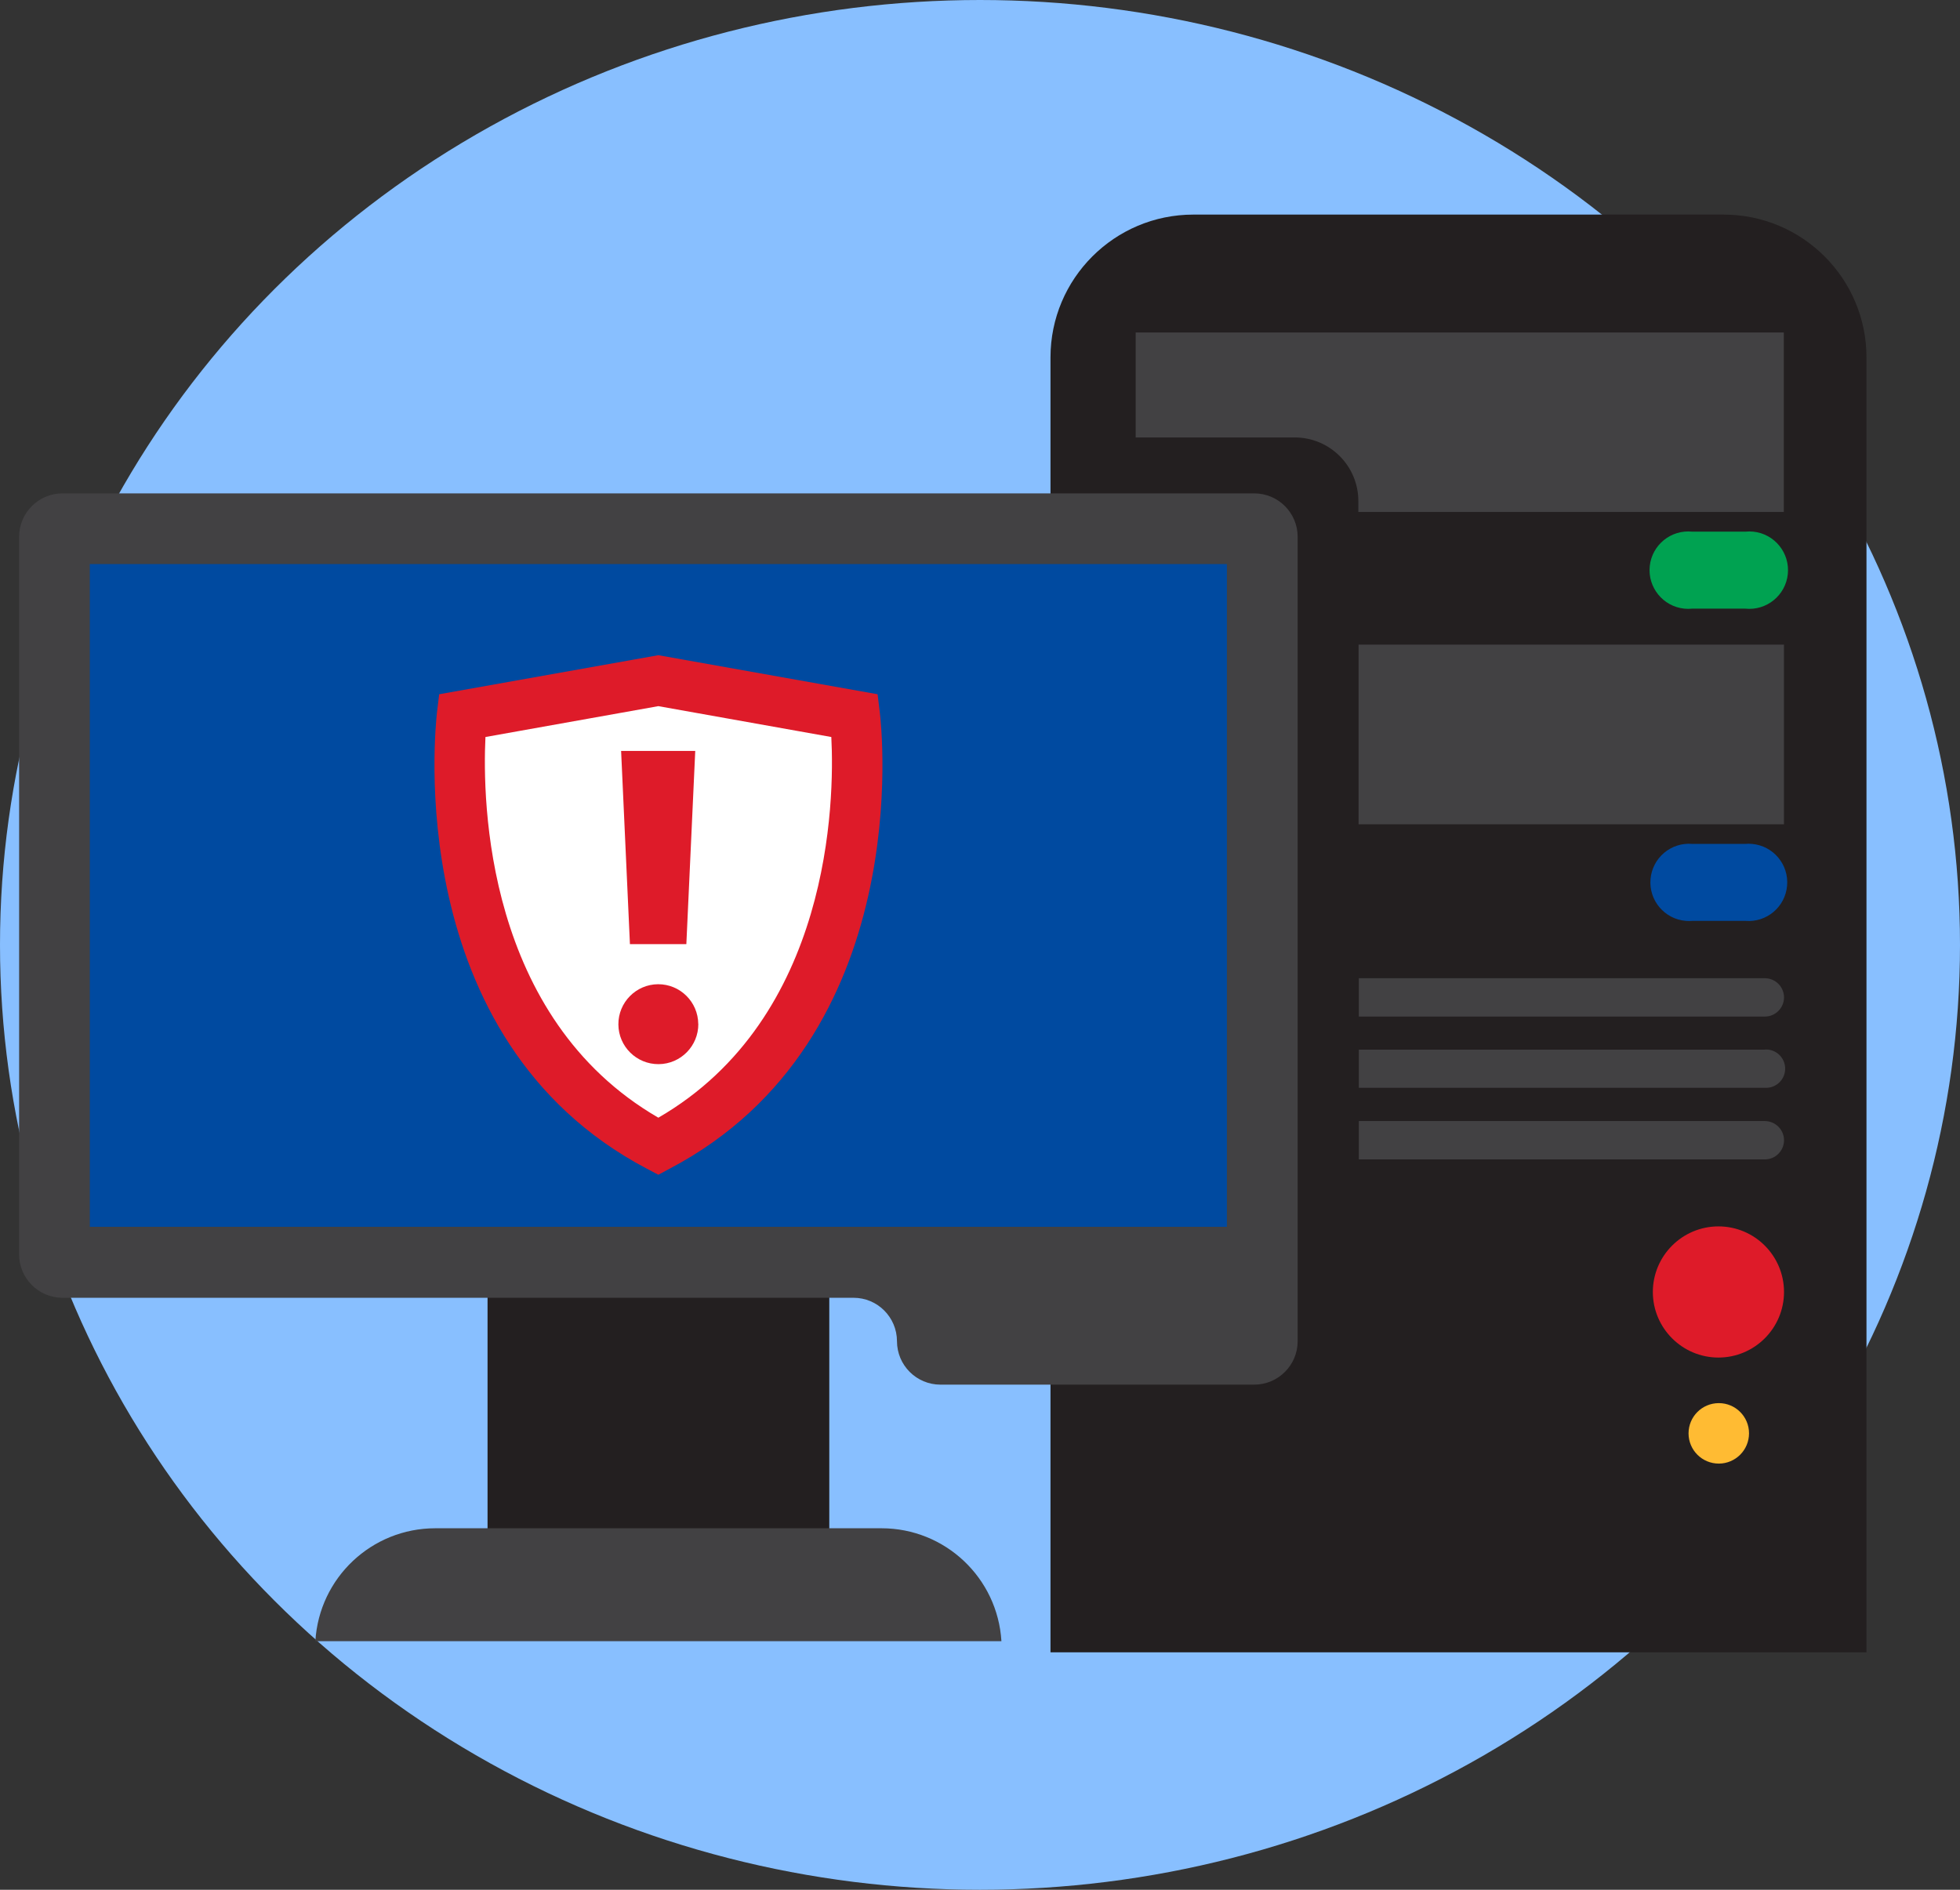 <?xml version="1.0" encoding="UTF-8"?><svg id="Layer_2" xmlns="http://www.w3.org/2000/svg" width="280" height="270" viewBox="0 0 280 270"><rect x="0" y="0" width="280" height="270" fill="#333333" stroke="none"/><defs><style>.cls-1{fill:#fff;}.cls-2{fill:#004aa0;}.cls-3{fill:#fb3;}.cls-4{fill:#424143;}.cls-5{fill:#00a251;}.cls-6{fill:#de1b29;}.cls-7{fill:#88bfff;}.cls-8{fill:#231f20;}</style></defs><g id="Layer_1-2"><g><ellipse class="cls-7" cx="140" cy="135" rx="140" ry="135"/><path class="cls-8" d="M246.24,30.66h-75.76c-11.27,0-20.41,9.14-20.41,20.41h0V236.07h116.57V51.07c0-11.27-9.13-20.4-20.4-20.41Z"/><path class="cls-5" d="M249.33,75.96h-7.57c-3.04-.32-5.76,1.89-6.08,4.92s1.89,5.76,4.92,6.08c.38,.04,.77,.04,1.15,0h7.57c3.04,.32,5.76-1.89,6.08-4.92,.32-3.04-1.89-5.76-4.92-6.08-.38-.04-.77-.04-1.15,0Z"/><path class="cls-2" d="M249.33,120.57h-7.57c-3.04-.26-5.71,1.99-5.97,5.03s1.99,5.71,5.03,5.97c.31,.03,.63,.03,.94,0h7.57c3.04,.26,5.71-1.99,5.97-5.03,.26-3.04-1.99-5.71-5.03-5.97-.31-.03-.63-.03-.94,0Z"/><path class="cls-6" d="M254.86,184.58c0,5.17-4.19,9.37-9.36,9.38-5.17,0-9.37-4.19-9.38-9.36,0-5.17,4.19-9.37,9.36-9.38h.01c5.17,0,9.36,4.19,9.37,9.36Z"/><path class="cls-3" d="M249.86,204.78c0,2.39-1.92,4.32-4.31,4.33-2.39,0-4.32-1.92-4.33-4.31,0-2.39,1.92-4.32,4.31-4.33,0,0,.01,0,.02,0,2.38,0,4.31,1.93,4.31,4.31Z"/><rect class="cls-8" x="69.65" y="183.42" width="48.82" height="44.54"/><path class="cls-4" d="M143.06,234.48c-.55-9.06-8.05-16.13-17.13-16.13H62.18c-9.08,0-16.58,7.07-17.13,16.13h98.01Z"/><path class="cls-4" d="M2.73,76.7v102.47c-.02,3.43,2.74,6.23,6.17,6.25,.01,0,.03,0,.04,0H121.94c3.42,0,6.19,2.78,6.2,6.2h0c0,3.43,2.78,6.21,6.21,6.21h44.82c3.43,0,6.21-2.78,6.21-6.21h0V76.7c0-3.43-2.78-6.21-6.21-6.21H8.94c-3.43,0-6.21,2.78-6.21,6.21Z"/><rect class="cls-2" x="12.83" y="80.59" width="162.44" height="94.69"/><path class="cls-1" d="M122.13,102.25l-28.08-5-28.07,5s-5.38,43.91,28.07,61.54c33.46-17.63,28.08-61.54,28.08-61.54Z"/><path class="cls-6" d="M94.05,167.84l-1.67-.88c-35.23-18.54-30.14-63.25-29.96-65.14l.32-2.63,31.31-5.58,31.32,5.58,.32,2.63c.23,1.89,5.27,46.58-30,65.14l-1.64,.88Zm-24.7-62.54c-.44,9.16,0,40.08,24.7,54.39,24.66-14.27,25.19-45.27,24.71-54.39l-24.71-4.41-24.7,4.41Z"/><path class="cls-6" d="M99.76,146.29c.02,3.15-2.52,5.73-5.67,5.75-3.15,.02-5.73-2.52-5.75-5.67-.02-3.15,2.52-5.73,5.67-5.75,0,0,0,0,0,0,3.15-.01,5.71,2.52,5.74,5.67Zm-9.77-11.4l-1.26-27.6h10.59l-1.27,27.6h-8.06Z"/><path class="cls-4" d="M162.24,47.5v15h22.72c5.02,0,9.09,4.07,9.09,9.09v1.55h60.78v-25.64h-92.59Z"/><path class="cls-4" d="M252.12,160.17h-58v5.48h58c1.51,0,2.74-1.23,2.74-2.74,0-1.51-1.23-2.73-2.74-2.74Z"/><path class="cls-4" d="M252.12,149.97h-58v5.45h58c1.51,.09,2.81-1.06,2.9-2.57,.09-1.51-1.06-2.81-2.57-2.9-.11,0-.22,0-.33,0v.02Z"/><rect class="cls-4" x="194.08" y="92.1" width="60.77" height="25.67"/><path class="cls-4" d="M252.12,139.76h-58v5.48h58c1.51,0,2.74-1.23,2.74-2.74,0-1.51-1.23-2.73-2.74-2.74Z"/></g></g></svg>